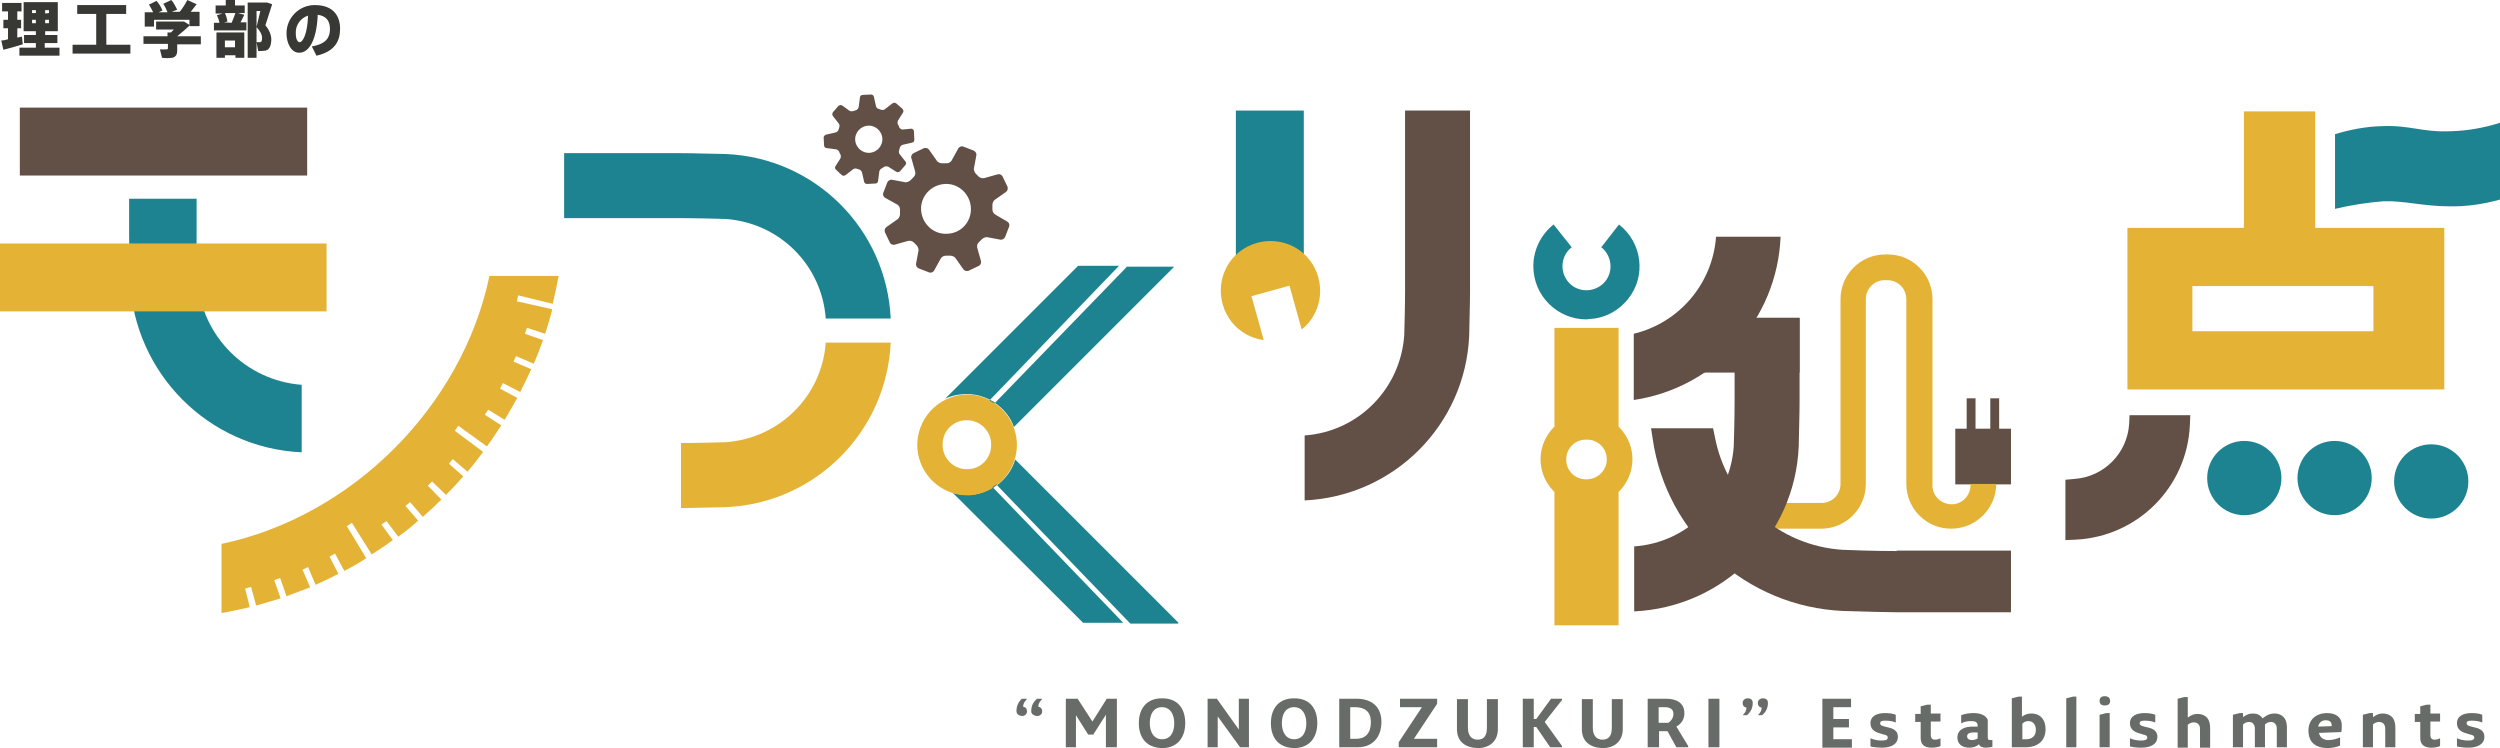 <svg id="logo" xmlns="http://www.w3.org/2000/svg" viewBox="0 0 592.5 177.3"><style>.st0{fill:#383835}.st1{fill:#e4b336}.st2{fill:#625047}.st3{fill:#1d8391}.st4{fill:none}.st5{fill:#686c68}@keyframes pop{5%{transform:translateY(-5%)}30%,to{transform:translateY(0)}}#ten1{animation-delay:.1s}#ten1,#ten2,#ten3{-webkit-animation:pop ease-out 2s infinite;animation:pop ease-out 2s infinite}#ten2{animation-delay:.3s}#ten3{animation-delay:.5s}#plug1{animation:shake ease-out 1s infinite;animation-fill-mode:both;animation-delay:1s}@keyframes shake{0%,50%,to{-webkit-transform:translate3d(0,0,0);transform:translate3d(0,0,0)}10%,20%,30%,40%{-webkit-transform:translate3d(-2px,0,0);transform:translate3d(-2px,0,0)}15%,25%,35%{-webkit-transform:translate3d(2px,0,0);transform:translate3d(2px,0,0)}}#ruler{animation:hinge ease-out 3s infinite;animation-duration:2s}@keyframes hinge{0%{-webkit-transform-origin:top left;transform-origin:top left;-webkit-animation-timing-function:ease-in-out;animation-timing-function:ease-in-out}10%,60%{-webkit-transform:rotate3d(0,0,0,10deg);transform:rotate3d(0,0,0,10deg);-webkit-transform-origin:top left;transform-origin:top left;-webkit-animation-timing-function:ease-in-out;animation-timing-function:ease-in-out}40%,80%{-webkit-transform:rotate3d(0,0,.2,5deg);transform:rotate3d(0,0,.2,5deg);-webkit-transform-origin:top left;transform-origin:top left;-webkit-animation-timing-function:ease-in-out;animation-timing-function:ease-in-out}to{-webkit-transform:translate3d(0,0,.2);transform:translate3d(0,0,.2)}}</style><path class="st0" d="M1.9 9.3V6.7H.8v-2h1.1v-2H.5v-2h4.6v2h-1v2H5v2h-.9v2.2l1.1-.2.2 1.8c-1.3.4-3.3 1-4.6 1.3L.3 9.6c.4 0 1-.1 1.6-.3zm6.6 2v-1.1H5.7V8.3h2.8v-.9H5.6V.5h8.1v6.9h-3v.9h2.9v1.9h-3v1.1h3.5v1.9H4.6v-1.9h3.9zm-.9-8.2h.9v-.7h-.9v.7zm0 2.4h.9v-.8h-.9v.8zm4-2.4v-.7h-.9v.8l.9-.1zm0 2.4v-.8h-.9v.8h.9zm11.2 5.1V3.3h-4.5V1.2h11.6v2.1h-4.7v7.3h5.7v2.1H17.2v-2.1h5.6zm16.9-2v-.9h.8l.7-.7H37V5.1h6.6l1.3.8V4.7h-8.4v1.6h-2.2V2.9h2c-.3-.6-.6-1.2-1-1.8l1.8-.9c.6.7 1.1 1.5 1.4 2.3l-.9.4h2.1c-.3-.7-.6-1.4-1-2l1.9-.9c.6.7 1 1.5 1.4 2.3l-1.3.5h1.9c.7-.9 1.3-1.8 1.8-2.8l2.2 1c-.4.5-.9 1.2-1.4 1.8h2.1v3.4H45V6c-1 .9-2 1.8-3 2.6h5.6v1.9H42v1.4c0 1-.3 1.6-1.2 1.8-.8.1-1.6.1-2.4 0l-.5-2h1.6c.1 0 .3-.1.3-.2v-1.1H34V8.6h5.7zM52 5.4c-.1-.6-.3-1.2-.6-1.8l1.4-.4h-1.7V1.3h2.4V0h2.2v1.3H58v1.8h-1.6l1.5.4c-.2.5-.6 1.2-.9 1.8h1.4v1.9h-7.7V5.4H52zm1.3 7.7v.6h-2v-6h6.6v6h-2.1v-.6h-2.5zm1.6-7.7c.3-.7.6-1.5.9-2.3h-2.5c.3.6.5 1.3.6 2l-.8.2 1.8.1zm.8 5.8V9.6h-2.4v1.6h2.4zM62.8.6h.5l1.2.4c-.5 1.6-1 3.2-1.6 5 .8.9 1.3 2 1.4 3.2 0 1.3-.3 2.6-1.4 2.8-.6.1-1.2.1-1.7.1l-.4-2.1h.8c.4 0 .5-.4.5-1.1s-.3-1.3-1.3-2.5v7.3h-2.1V.6h4.1zm-1.1 2h-.9v3.8c.3-1.3.6-2.6.9-3.8zm6.2 5.3c0-3.7 3-6.7 6.7-6.7 4.5 0 6 2.7 6 5.6s-1.2 5.4-5.6 6.4L73.9 11c3.5-.6 4.3-2.2 4.3-4.1s-.8-3.1-2.9-3.4c-.2 5.4-1.8 9-4.4 9-1.9 0-3-2.3-3-4.6zm2.2 0c0 1.3.4 2.1.9 2.1.8 0 1.9-2.1 2-6.3-1.8.6-3 2.3-2.9 4.2z" id="faculty"/><g id="ruler"><path id="ruler1" class="st1" d="M122.5 71.4c.1-.5.2-.9.3-1.4l8.2 2c.5-2.2 1-4.4 1.4-6.6H116c-6.5 31-32.6 57-63.5 63.5v16.4c2.2-.4 4.5-.9 6.7-1.4l-1.1-4.4 1.4-.4 1.2 4.4c1.9-.5 3.9-1.1 5.8-1.7l-1.5-4.3 1.4-.5 1.5 4.3c1.9-.7 3.8-1.4 5.6-2.1l-1.8-4.2 1.3-.6 1.8 4.2c1.8-.8 3.7-1.7 5.4-2.6l-2.1-4.1 1.3-.7 2.2 4.1c1.8-.9 3.5-1.9 5.2-3l-4.6-7.6 1.2-.8 4.7 7.5c1.7-1.1 3.4-2.2 5-3.4l-2.7-3.7 1.2-.8 2.8 3.7c1.6-1.2 3.2-2.4 4.7-3.8l-3-3.5 1.1-.9 3 3.5c1.5-1.3 3-2.7 4.4-4.1l-3.2-3.3 1-1 3.3 3.2c1.4-1.4 2.8-2.9 4.1-4.4l-3.4-3 .9-1.1 3.5 3c1.3-1.5 2.5-3.1 3.7-4.7l-6.7-5 .8-1.2 6.8 4.9c1.2-1.6 2.3-3.3 3.4-5l-3.9-2.5.8-1.2 3.9 2.4c1-1.7 2-3.4 3-5.2l-4.1-2.2.7-1.3 4.1 2.1c.9-1.8 1.8-3.6 2.6-5.4l-4.2-1.8.6-1.3 4.2 1.8c.8-1.8 1.5-3.7 2.2-5.6l-4.3-1.5c.2-.5.3-.9.5-1.4l4.3 1.4c.6-1.9 1.2-3.8 1.7-5.8l-8.4-1.9z"/></g><g id="gear1"><path id="gear1-1" class="st2" d="M213.8 30.7c-.3-.1-.6-.3-.7-.6l-.1-.3-.2-.3c-.1-.3-.1-.6 0-.9l1.2-1.9c.2-.3.1-.6-.1-.9l-1.5-1.3c-.3-.2-.6-.2-.9 0l-1.8 1.4c-.3.2-.6.2-.9.1l-.6-.2c-.3-.1-.6-.4-.6-.7l-.5-2.2c-.1-.3-.3-.5-.7-.5l-2 .1c-.3 0-.6.3-.6.6l-.3 2.3c-.1.3-.3.6-.6.7l-.3.1-.3.1c-.3.1-.6.1-.9 0l-1.8-1.3c-.3-.2-.6-.1-.9.1l-1.3 1.5c-.2.3-.2.6 0 .9l1.4 1.8c.2.3.2.6.1.9l-.2.6c-.1.3-.4.5-.7.6l-2.2.5c-.3.1-.5.3-.6.6l.1 2c0 .3.3.6.6.6l2.3.3c.3.1.6.3.7.6 0 .1.1.2.1.3.1.3.2.3.2.3.1.3.1.6 0 .9l-1.2 1.9c-.2.3-.1.6.1.8l1.4 1.3c.3.2.6.2.9 0l1.8-1.4c.3-.2.6-.2.9-.1l.6.2c.3.1.5.4.6.7l.5 2.2c.1.3.3.5.7.5l2-.1c.3 0 .6-.3.6-.6l.3-2.3c.1-.3.3-.6.6-.7l.3-.2.3-.2c.3-.1.6-.1.9 0l1.9 1.2c.3.2.6.1.9-.1l1.3-1.5c.2-.3.2-.6 0-.8l-1.4-1.8c-.2-.3-.2-.6-.1-.9l.2-.7c.1-.3.4-.5.7-.6l2.2-.5c.3-.1.5-.3.5-.7l-.1-2c0-.3-.3-.6-.6-.6l-2.2.2zm-6.5 5.2c-1.6.8-3.5.1-4.3-1.5s-.1-3.5 1.5-4.3 3.5-.1 4.3 1.5c.8 1.6.1 3.5-1.5 4.3z"><animateTransform accumulate="none" additive="replace" attributeName="transform" attributeType="XML" calcMode="linear" dur="7s" fill="remove" from="0,205,33" repeatCount="indefinite" restart="always" to="360,205,33" type="rotate"/></path></g><g id="gear2"><path id="gear2-1" class="st2" d="M235.8 50.8c-.4-.3-.6-.7-.6-1.2v-1c0-.5.2-.9.5-1.2l2.7-1.9c.4-.3.5-.7.4-1.2l-1.2-2.5c-.2-.4-.7-.6-1.1-.5l-3.2.9c-.5.1-.9 0-1.3-.3l-.7-.7c-.3-.3-.5-.8-.5-1.2l.6-3.2c.1-.4-.2-.9-.6-1.1l-2.6-1c-.4-.1-.9.1-1.1.5l-1.6 2.9c-.3.4-.7.6-1.2.6h-1c-.5 0-.9-.2-1.2-.5l-1.9-2.7c-.3-.4-.7-.5-1.2-.4l-2.5 1.2c-.4.2-.7.8-.5 1.2l.9 3.2c.1.5 0 .9-.4 1.3l-.7.7c-.3.3-.8.5-1.2.5l-3.2-.6c-.4-.1-.9.2-1.1.6l-1 2.6c-.1.4.1.9.5 1.1l2.9 1.6c.4.3.6.7.6 1.2v1c0 .5-.2.9-.5 1.2l-2.7 1.9c-.4.3-.5.7-.4 1.2l1.2 2.5c.2.4.7.6 1.1.5l3.2-.9c.5-.1.9 0 1.3.3l.7.7c.3.3.5.8.5 1.2l-.6 3.2c-.1.4.2.9.6 1.1l2.6 1c.4.1.9-.1 1.1-.5l1.6-2.9c.3-.4.7-.6 1.2-.6h1c.5 0 .9.2 1.2.5l1.9 2.7c.3.4.7.5 1.2.4L232 63c.4-.2.6-.7.5-1.1l-.9-3.2c-.1-.5 0-.9.4-1.3l.7-.7c.3-.3.8-.5 1.2-.5l3.2.6c.4.1.9-.2 1.1-.6l1-2.6c.1-.4-.1-.9-.5-1.1l-2.9-1.7zm-11.3 4.6c-3.3.2-6-2.4-6.2-5.6-.2-3.3 2.4-6 5.6-6.2 3.3-.2 6 2.4 6.2 5.6.2 3.3-2.3 6.1-5.6 6.2z"><animateTransform accumulate="none" additive="replace" attributeName="transform" attributeType="XML" calcMode="linear" dur="7s" fill="remove" from="360,224,49" repeatCount="indefinite" restart="always" to="0,224,49" type="rotate"/></path></g><g id="ku"><path class="st3" d="M235.8 95.5c2.1 1.4 3.7 3.4 4.5 5.7l37.9-37.9-.1-.1H267l-.1.2-31.1 32.1zm-6.6-2.1c1.9 0 3.8.5 5.5 1.4v-.1L265.2 63h-9.7L224 94.5c1.4-.7 2.9-1 4.5-1.1h.7zm.5 23.9h-.6c-1.1 0-2.3-.2-3.3-.5l30.9 30.8h9.5l-30.9-32.1c-1.7 1.1-3.6 1.7-5.6 1.8zm49.6 30.3l-38.7-38.7c-.7 2.4-2.2 4.5-4.3 6.1l31.6 32.8h11.3l.1-.2z"/><path class="st1" d="M229.2 99.6c3.2 0 5.8 2.7 5.7 5.9 0 3.1-2.4 5.6-5.5 5.7h-.3c-3.2 0-5.8-2.7-5.7-5.9 0-3.1 2.4-5.6 5.5-5.7h.3m0-6.1h-.5c-6.6.4-11.6 6-11.3 12.6.4 6.3 5.5 11.2 11.8 11.3h.5c6.6-.4 11.6-6 11.3-12.6-.4-6.3-5.6-11.3-11.8-11.3z"/></g><g id="screwdriver"><path id="screwdriver1" class="st3" d="M292.9 26.2H309v39.9h-16.1z"/><path id="screwdriver2" class="st1" d="M299.5 80.6l-2.9-10.4 9-2.5 2.9 10.4c5.1-4.1 5.8-11.5 1.8-16.6-4.1-5.1-11.5-5.8-16.6-1.8-5.1 4.1-5.8 11.5-1.8 16.6 1.9 2.4 4.6 3.9 7.6 4.3z"/><animateTransform accumulate="none" additive="sum" attributeName="transform" attributeType="xml" calcMode="linear" dur="0.9s" fill="remove" repeatCount="indefinite" restart="always" type="translate" values="0 0;0 8;0 0;"/></g><g id="pliers"><path id="pliers2" class="st3" d="M376 75.7c-6.9 0-12.6-5.6-12.6-12.6 0-3.9 1.8-7.5 4.8-9.9l4.3 5.4c-2.5 1.9-2.9 5.5-1 8s5.5 2.9 8 1 2.9-5.5 1-8c-.3-.4-.6-.7-1-1l4.2-5.4c5.5 4.3 6.5 12.2 2.2 17.6-2.3 2.9-5.7 4.7-9.3 4.8l-.6.1z"><animateTransform accumulate="none" additive="sum" attributeName="transform" attributeType="xml" calcMode="linear" dur="5s" fill="remove" from="0,375,64" repeatCount="indefinite" restart="always" to="90,375,64" type="rotate"/></path><path id="pliers1" class="st1" d="M383.6 101.1V77.7h-15.2v23.4c-4.3 4.2-4.4 11-.2 15.3l.2.2v31.6h15.2v-31.6c4.3-4.2 4.4-11 .2-15.3-.1-.1-.1-.2-.2-.2zm-7.4 12.5h-.2c-2.6.1-4.8-2-4.8-4.6-.1-2.6 2-4.8 4.6-4.8h.2c2.6-.1 4.8 2 4.8 4.6.1 2.5-2 4.7-4.6 4.8z"/><animateTransform accumulate="none" additive="sum" attributeName="transform" attributeType="xml" calcMode="linear" dur="0.9s" fill="remove" repeatCount="indefinite" restart="always" type="translate" values="0 7;0 0;0 0;"/></g><g id="plug"><path id="plug1" class="st2" d="M473.8 101.6v-7.2h-2.1v7.2h-3.5v-7.2h-2.1v7.2h-2.7v13.2h13.2v-13.2z"/></g><g id="ten"><circle id="ten3" class="st3" cx="576.2" cy="114.1" r="8.8"/><circle id="ten2" class="st3" cx="553.3" cy="113.3" r="8.8"/><circle id="ten1" class="st3" cx="531.9" cy="113.3" r="8.8"/></g><g id="text"><path id="p" class="st1" d="M462.4 125.3c-5.9 0-10.6-4.8-10.6-10.6V70.9c0-2.5-2-4.5-4.5-4.5h-.6c-2.5 0-4.5 2-4.5 4.5v43.8c0 5.9-4.8 10.6-10.6 10.6h-18.3v-6.1h18.4c2.5 0 4.5-2 4.5-4.5V70.9c0-5.9 4.8-10.6 10.6-10.6h.6c5.9 0 10.6 4.8 10.6 10.6v43.8c-.2 2.5 1.7 4.6 4.2 4.8s4.6-1.7 4.8-4.2v-.6h6.1c0 5.8-4.8 10.6-10.7 10.6z"/><path class="st3" d="M71.5 91.2c-13.2-1-23.7-11.5-24.7-24.8-.3-6.8-.2-11.1-.2-11.1v-8.2h-16v8.2s0 3.1.2 11.1c1 22.1 18.6 39.8 40.7 40.8v-16z"/><path class="st2" d="M309.2 103.2c12.7-.9 22.7-11 23.6-23.7.2-6.5.2-10.6.2-10.6V26.2h15.4v42.7s0 3-.2 10.6c-.9 21.2-17.8 38.1-39 39.1v-15.4zM4.7 25.5h68.1v16.1H4.7z"/><path class="st1" d="M0 57.7h77.4v16.1H0z"/><path class="st4" d="M52.6 129c31-6.5 57-32.6 63.5-63.5h16.4c-7.2 40.8-39.1 72.8-79.9 79.9V129z"/><path class="st3" d="M195.7 75.5c-.9-12.7-11-22.7-23.7-23.6-6.5-.2-10.6-.2-10.6-.2h-27.7V36.3h27.7s3 0 10.6.2c21.2.9 38.1 17.8 39.1 39h-15.4z"/><path class="st1" d="M195.7 81.2c-.9 12.7-11 22.7-23.7 23.6-6.5.2-10.6.2-10.6.2v15.4s3 0 10.6-.2c21.2-.9 38.1-17.8 39.1-39h-15.4z"/><path class="st2" d="M387.3 129.5c12.7-.9 22.7-11 23.6-23.7.2-6.5.2-10.6.2-10.6V75.4h15.4v19.8s0 3-.2 10.6c-.9 21.2-17.8 38.1-39 39.1v-15.4z"/><path class="st2" d="M402 75.3h24.5v13H402z"/><path class="st2" d="M406.7 56.1c-.8 11.1-8.7 20.4-19.5 23v15.7c19.4-2.9 34-19.1 34.8-38.7h-15.3zm42.8 74.5c-.9 0-5.7 0-12.9-.3-15-1-27.5-12.1-30.2-26.9l-.4-1.9h-14.7l.4 2.6c3.3 22.6 22.3 39.7 45.1 40.7 6.9.2 10.8.3 12.3.3h27.5v-14.6h-27.1v.1zm40-16.9l2.2-.2c6.9-.5 12.4-6 12.9-12.9l.1-2.2h14.4l-.1 2.4c-.7 14.7-12.4 26.4-27.1 27.1l-2.4.1v-14.3z"/><path class="st1" d="M548.7 54V26.4h-16.9V54h-27.6v38.3h75.1V54h-30.6zm13.8 24.5h-42.9V67.8h42.9v10.7z"/><path class="st3" d="M592.5 47.3V29.1c-3.8 1.2-7.7 1.9-11.6 2-7 .3-9.6-1.5-16.5-1.2-3.7.1-7.4.8-11 1.9v17.7c3.8-.9 7.6-1.5 11.5-1.8 4.5-.2 9.6 1.2 15.5 1.2 4 .1 8.1-.5 12.1-1.6zm-356.2 67.6l-.1-.1-.2.1c-.2.2-.4.3-.6.4l-.2.2.1.2c.3-.3.7-.5 1-.8zM234.5 95l.3.1c.2.1.4.2.7.4l.2.1.1-.2c-.3-.2-.7-.4-1.1-.6l-.2.2z"/></g><path class="st5" d="M240.9 168.5c0-1.2.5-2.2 1.3-2.9h1.1v.2c-.4.4-.8.9-.8 1.6v.1c.6.1.9.5.9 1.1 0 .7-.6 1.1-1.2 1.1-.8-.1-1.3-.5-1.3-1.2zm3.5 0c0-1.2.5-2.2 1.4-2.9h1.1v.2c-.4.4-.8.9-.8 1.6v.1c.6.1.9.5.9 1.1 0 .7-.6 1.1-1.2 1.1-.9-.1-1.4-.5-1.4-1.2zm17.7 8.6v-7.7l-3 4.7h-1.2l-2.9-4.6v7.6h-2.4v-11.5h2.8l3.5 5.4 3.4-5.4h2.4v11.5h-2.6zm7.8-5.7c0-3.3 1.7-5.9 5.5-5.9 3.9 0 5.5 2.6 5.5 5.9 0 3.2-1.7 5.9-5.5 5.9-3.9-.1-5.5-2.7-5.5-5.9zm8.4 0c0-2-.9-3.8-2.9-3.8-2.1 0-2.9 1.8-2.9 3.8s.9 3.8 2.9 3.8c2.1 0 2.9-1.8 2.9-3.8zm15.6 5.7l-5.3-7.3v7.3h-2.4v-11.5h2.2l5.2 7.3v-7.3h2.4v11.5h-2.1zm7.3-5.7c0-3.3 1.7-5.9 5.5-5.9 3.9 0 5.5 2.6 5.5 5.9 0 3.2-1.7 5.9-5.5 5.9-3.9-.1-5.5-2.7-5.5-5.9zm8.4 0c0-2-.9-3.8-2.9-3.8-2.1 0-2.9 1.8-2.9 3.8s.9 3.8 2.9 3.8c2.1 0 2.9-1.8 2.9-3.8zm7.8 5.7v-11.5h4.1c3.6 0 5.9 1.9 5.9 5.5s-2.1 6-5.6 6h-4.4zm3.9-2c2.5 0 3.6-1.5 3.6-4 0-2.4-1.4-3.5-3.8-3.5H320v7.5h1.3zm10.2 2v-1.2l5.5-8.3h-5.2v-2h8.8v1.2l-5.5 8.3h5.5v2h-9.1zm13.8-4.3v-7.1h2.6v6.8c0 1.6.7 2.8 2.3 2.8 1.6 0 2.2-1.1 2.2-2.8v-6.8h2.6v7.1c0 2.8-1.9 4.5-4.8 4.5-3-.1-4.9-1.6-4.9-4.5zm15.6 4.3v-11.5h2.6v4.8h.6l3.5-4.8h2.6v.3l-4.1 5.2 4.1 5.7v.3h-2.8l-3.3-4.8h-.6v4.8h-2.6zm14-4.3v-7.1h2.6v6.8c0 1.6.7 2.8 2.3 2.8 1.6 0 2.2-1.1 2.2-2.8v-6.8h2.6v7.1c0 2.8-1.9 4.5-4.8 4.5-3-.1-4.9-1.6-4.9-4.5zm15.6 4.3v-11.5h4.4c2.4 0 4.3 1 4.3 3.4 0 1.5-.7 2.5-1.9 3.2l2.8 4.6v.3h-2.8l-2.1-3.8h-2v3.8h-2.7zm4.9-5.8c.6-.4 1.2-1.1 1.2-2.1 0-1.2-.9-1.6-2.1-1.6h-1.4v3.7h2.3zm9.5 5.8v-11.5h2.6v11.5h-2.6zm8.2-7.5v-.2c.4-.4.8-.9.8-1.6v-.1c-.6-.1-.9-.5-.9-1.1 0-.7.6-1.1 1.2-1.1.8 0 1.2.4 1.2 1.1 0 1.2-.5 2.2-1.4 2.9h-.9zm3.6 0v-.2c.4-.4.8-.9.8-1.6v-.1c-.6-.1-.9-.5-.9-1.1 0-.7.6-1.1 1.2-1.1.8 0 1.2.4 1.2 1.1 0 1.2-.5 2.2-1.4 2.9h-.9zm15.2 7.5v-11.5h6.8v2h-4.2v2.8h3.7v2h-3.7v2.8h4.4v2h-7zm11.4-.2V175h.1c.6.3 1.6.5 2.4.5.7 0 1.6 0 1.6-.7 0-.5-.5-.6-.9-.7l-1-.3c-1.4-.4-2.2-1.1-2.2-2.4 0-1.8 1.7-2.4 3.4-2.4 1 0 1.9.1 2.6.4v1.8h-.1c-.7-.3-1.6-.4-2.4-.4-.5 0-1.2 0-1.2.6 0 .5.4.6 1.1.8l1.2.3c1.1.3 1.9.9 1.9 2.1 0 1.9-1.8 2.6-3.8 2.6-.8 0-2-.1-2.7-.3zm11.9-2v-3.8h-1.3v-1.9h1.3v-1.8l1.6-.4h.8v2.1h2.3v1.9h-2.3v3.2c0 .7.3 1.1 1 1.1.4 0 .9-.1 1.2-.3h.1v1.8c-.5.3-1.5.4-2.1.4-1.7 0-2.6-.7-2.6-2.3zm8.7-.1c0-1.9 1.7-2.6 3.6-2.6h1.2v-.2c0-.9-.6-1.1-1.6-1.1-.7 0-1.5.1-2.2.5h-.1v-1.9c1-.4 2.1-.5 2.9-.5 1.7 0 2.9.5 3.4 1.6v4.1c0 .5.1.7.6.7h.5v1.6c-.4.1-1.1.2-1.5.2-.8 0-1.4-.2-1.7-.8-.5.5-1.3.8-2.3.8-1.6 0-2.8-.8-2.8-2.4zm3.5.6c.5 0 1-.2 1.3-.4v-1.4h-1.2c-.7 0-1.3.3-1.3.9s.5.9 1.2.9zm9.4 1.7v-11.6l1.6-.4h.8v4.7h.1c.5-.4 1.2-.7 2.1-.7 2.2 0 3.4 1.5 3.4 3.7 0 2.8-1.9 4.3-4.7 4.3h-3.3zm3.4-1.9c1.4 0 2.3-.8 2.3-2.2 0-1.2-.6-2.1-1.8-2.1-.5 0-1 .2-1.4.6v3.7h.9zm9.5 1.9v-11.6l1.6-.4h.8v12h-2.4zm7.9-11c0-.7.4-1.1 1.2-1.1.8 0 1.3.4 1.3 1.1 0 .7-.4 1.1-1.3 1.1-.8 0-1.2-.4-1.2-1.1zm0 11v-7.7l1.6-.4h.8v8.1h-2.4zm7.2-.2V175h.1c.6.3 1.6.5 2.4.5.7 0 1.6 0 1.6-.7 0-.5-.5-.6-.9-.7l-1-.3c-1.4-.4-2.2-1.1-2.2-2.4 0-1.8 1.7-2.4 3.4-2.4 1 0 1.9.1 2.6.4v1.8h-.1c-.7-.3-1.6-.4-2.4-.4-.5 0-1.2 0-1.2.6 0 .5.4.6 1.1.8l1.2.3c1.1.3 1.9.9 1.9 2.1 0 1.9-1.8 2.6-3.8 2.6-.9 0-2.1-.1-2.7-.3zm16.6.2v-4c0-.5 0-1-.2-1.2-.2-.4-.6-.7-1.3-.7-.6 0-1.1.3-1.4.6v5.4h-2.4v-11.6l1.6-.4h.8v4.8h.1c.7-.5 1.3-.8 2.2-.8 1 0 2 .4 2.5 1.2.3.5.5 1.2.5 2.1v4.7h-2.4zm18.2 0V173c0-.5 0-.9-.2-1.2-.2-.4-.6-.7-1.2-.7s-1.1.3-1.4.6v5.4h-2.4V173c0-.5 0-.9-.2-1.2-.2-.4-.5-.7-1.2-.7-.6 0-1.1.3-1.4.6v5.4h-2.4v-7.7l1.6-.4h.8v.9h.1c.7-.5 1.3-.8 2.2-.8 1 0 1.7.3 2.3 1.1h.1c.7-.5 1.4-1.1 2.8-1.1 1 0 1.8.4 2.4 1.2.3.5.5 1.2.5 2.1v4.7h-2.4zm7.5-4c0-2.6 1.9-4.1 4.4-4.1 2 0 3.5.9 3.5 2.9 0 .4 0 1.1-.1 1.6l-5.3.2c.2 1.1 1.1 1.7 2.2 1.7s2-.3 2.7-.6h.1v1.9c-.8.4-2.1.6-3.1.6-2.8-.1-4.4-1.4-4.4-4.2zm5.5-1v-.2c0-.8-.5-1.2-1.4-1.2-1 0-1.6.6-1.8 1.5l3.2-.1zm12.7 5V173c0-.5 0-.9-.2-1.2-.2-.4-.6-.7-1.3-.7-.6 0-1.1.3-1.4.6v5.4H560v-7.7l1.6-.4h.8v.9h.1c.7-.5 1.3-.8 2.2-.8 1 0 2 .4 2.5 1.2.3.5.5 1.2.5 2.1v4.7h-2.4zm8.3-2.2v-3.8h-1.3v-1.9h1.3v-1.8l1.6-.4h.8v2.1h2.3v1.9H576v3.2c0 .7.3 1.1 1 1.1.4 0 .9-.1 1.2-.3h.1v1.8c-.5.3-1.5.4-2.1.4-1.6 0-2.6-.7-2.6-2.3zm8.7 2V175h.1c.6.3 1.6.5 2.4.5.7 0 1.6 0 1.6-.7 0-.5-.5-.6-.9-.7l-1-.3c-1.4-.4-2.2-1.1-2.2-2.4 0-1.8 1.7-2.4 3.4-2.4 1 0 1.9.1 2.6.4v1.8h-.1c-.7-.3-1.6-.4-2.4-.4-.5 0-1.2 0-1.2.6 0 .5.4.6 1.1.8l1.2.3c1.1.3 1.9.9 1.9 2.1 0 1.9-1.8 2.6-3.8 2.6-.9 0-2-.1-2.7-.3z"/></svg>